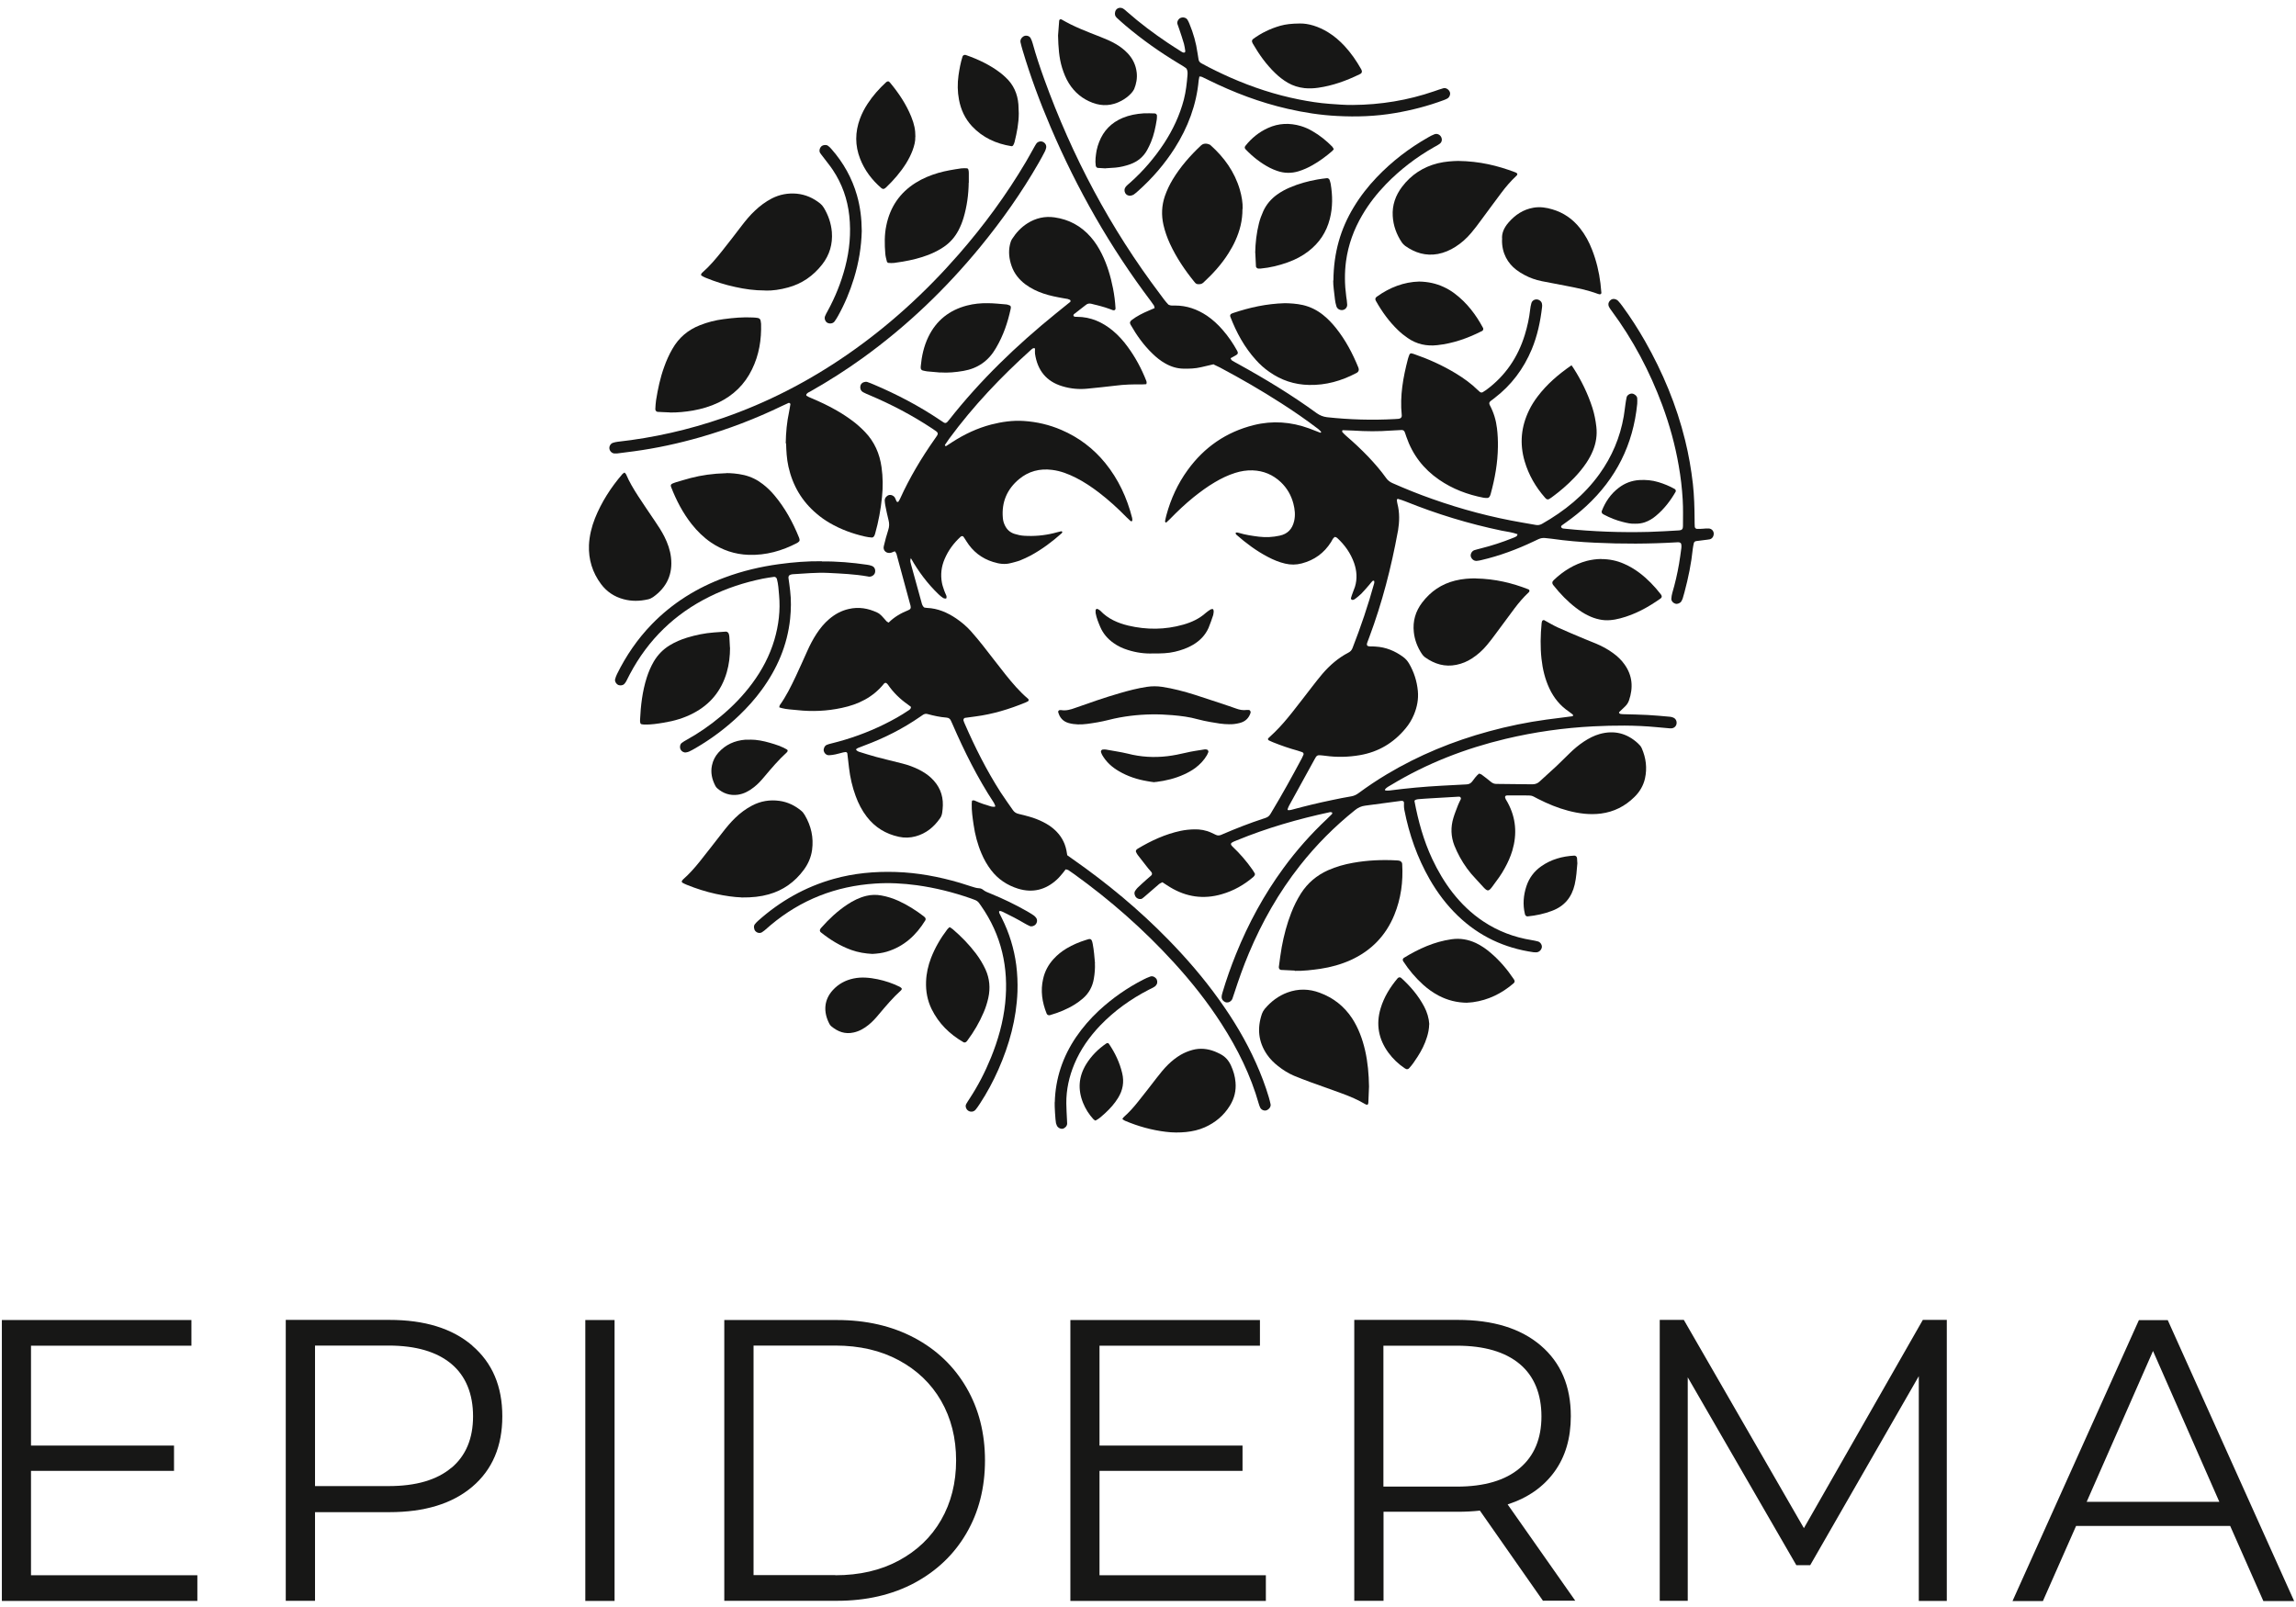 <svg width="230" height="161" viewBox="0 0 230 161" fill="none" xmlns="http://www.w3.org/2000/svg">
<path d="M19.77 157.819V160.392H0.187V132.249H19.176V134.821H3.105V144.827H17.432V147.361H3.105V157.819H19.77Z" fill="#171716"/>
<path d="M47.312 134.821C49.321 136.541 50.319 138.893 50.319 141.893C50.319 144.892 49.321 147.245 47.312 148.951C45.303 150.657 42.536 151.498 38.999 151.498H31.557V160.379H28.626V132.236H38.999C42.536 132.236 45.303 133.089 47.312 134.808V134.821ZM45.215 147.064C46.668 145.848 47.388 144.116 47.388 141.893C47.388 139.669 46.668 137.859 45.215 136.644C43.762 135.429 41.665 134.808 38.923 134.808H31.557V148.886H38.923C41.665 148.886 43.762 148.279 45.215 147.051V147.064Z" fill="#171716"/>
<path d="M58.633 132.249H61.564V160.392H58.633V132.249Z" fill="#171716"/>
<path d="M72.555 132.249H83.838C86.769 132.249 89.346 132.843 91.595 134.033C93.831 135.222 95.575 136.89 96.813 139.023C98.051 141.156 98.67 143.586 98.67 146.314C98.67 149.042 98.051 151.485 96.813 153.605C95.575 155.738 93.831 157.393 91.595 158.595C89.359 159.784 86.769 160.379 83.838 160.379H72.555V132.236V132.249ZM83.673 157.819C86.099 157.819 88.222 157.328 90.041 156.346C91.86 155.363 93.275 154.019 94.273 152.286C95.271 150.554 95.777 148.563 95.777 146.314C95.777 144.064 95.271 142.074 94.273 140.341C93.275 138.609 91.86 137.265 90.041 136.282C88.222 135.3 86.099 134.808 83.673 134.808H75.486V157.806H83.673V157.819Z" fill="#171716"/>
<path d="M126.807 157.819V160.392H107.224V132.249H126.213V134.821H110.142V144.827H124.469V147.361H110.142V157.819H126.807Z" fill="#171716"/>
<path d="M154.577 160.392L148.247 151.343C147.54 151.42 146.794 151.459 146.036 151.459H138.594V160.379H135.663V132.236H146.036C149.574 132.236 152.34 133.089 154.349 134.808C156.358 136.528 157.356 138.881 157.356 141.88C157.356 144.077 156.813 145.939 155.714 147.451C154.615 148.964 153.061 150.063 151.027 150.722L157.798 160.366H154.589L154.577 160.392ZM152.239 147.09C153.692 145.861 154.413 144.129 154.413 141.906C154.413 139.682 153.692 137.872 152.239 136.657C150.787 135.442 148.689 134.821 145.948 134.821H138.582V148.938H145.948C148.689 148.938 150.787 148.318 152.239 147.09Z" fill="#171716"/>
<path d="M195.019 132.249V160.392H192.214V137.872L181.336 156.811H179.946L169.068 137.989V160.379H166.263V132.236H168.676L180.704 153.101L192.618 132.236H195.031L195.019 132.249Z" fill="#171716"/>
<path d="M207.969 152.881L204.646 160.405H201.601L214.261 132.262H217.154L229.813 160.405H226.73L223.408 152.881H207.969ZM222.321 150.464L215.676 135.351L209.03 150.464H222.321Z" fill="#171716"/>
<g clip-path="url(#clip0_2305_1478)">
<path d="M121.626 36.483C121.166 36.587 120.753 36.681 120.33 36.785C119.748 36.926 119.157 36.945 118.565 36.935C117.908 36.926 117.297 36.737 116.724 36.408C116.255 36.144 115.832 35.804 115.447 35.427C114.564 34.579 113.86 33.589 113.259 32.534C113.146 32.336 113.184 32.204 113.381 32.053C113.898 31.657 114.48 31.375 115.072 31.12C115.269 31.035 115.466 30.95 115.663 30.866C115.635 30.762 115.635 30.677 115.597 30.611C115.494 30.451 115.381 30.3 115.269 30.149C111.203 24.758 107.888 18.933 105.239 12.722C104.169 10.215 103.22 7.66 102.441 5.04C102.366 4.786 102.291 4.522 102.234 4.258C102.178 4.013 102.3 3.777 102.525 3.645C102.76 3.504 103.108 3.579 103.239 3.815C103.324 3.984 103.399 4.154 103.446 4.343C103.774 5.54 104.169 6.718 104.591 7.887C107.399 15.662 111.231 22.882 116.217 29.48C116.49 29.848 116.753 30.225 117.053 30.526C117.288 30.649 117.513 30.611 117.72 30.611C118.894 30.611 119.936 30.988 120.903 31.629C121.486 32.025 122.002 32.505 122.462 33.033C123.035 33.684 123.523 34.4 123.937 35.154C124.04 35.352 124.021 35.456 123.843 35.569C123.664 35.682 123.467 35.776 123.27 35.889C123.326 35.983 123.345 36.068 123.401 36.106C123.608 36.238 123.824 36.351 124.03 36.464C126.744 37.963 129.393 39.565 131.9 41.394C132.219 41.62 132.548 41.752 132.933 41.799C135.187 42.044 137.441 42.11 139.704 41.987C139.835 41.987 139.976 41.969 140.108 41.959C140.324 41.931 140.446 41.799 140.417 41.573C140.22 39.659 140.558 37.803 141.037 35.965C141.075 35.804 141.141 35.663 141.197 35.503C141.216 35.446 141.347 35.38 141.394 35.399C141.469 35.418 141.554 35.446 141.629 35.465C143.084 35.965 144.484 36.596 145.798 37.388C146.606 37.878 147.376 38.425 148.052 39.094C148.109 39.15 148.174 39.207 148.231 39.254C148.315 39.33 148.447 39.348 148.531 39.292C148.644 39.216 148.757 39.15 148.869 39.075C150.785 37.671 152.053 35.804 152.748 33.542C153.001 32.713 153.189 31.874 153.283 31.007C153.302 30.79 153.349 30.583 153.405 30.375C153.471 30.13 153.706 29.98 153.959 29.998C154.203 30.017 154.438 30.215 154.466 30.441C154.485 30.545 154.494 30.658 154.476 30.762C154.307 32.213 154.006 33.637 153.443 34.994C152.626 36.954 151.395 38.594 149.705 39.886C149.574 39.98 149.442 40.084 149.32 40.178C149.179 40.291 149.142 40.423 149.245 40.602C149.63 41.328 149.865 42.1 149.959 42.911C150.034 43.524 150.062 44.155 150.052 44.768C150.034 46.37 149.752 47.935 149.329 49.481C149.301 49.584 149.264 49.688 149.207 49.773C149.17 49.829 149.085 49.886 149.02 49.886C148.888 49.895 148.747 49.886 148.616 49.867C147.01 49.556 145.507 48.99 144.155 48.057C142.596 46.983 141.497 45.56 140.878 43.75C140.821 43.599 140.784 43.439 140.718 43.288C140.662 43.147 140.558 43.081 140.408 43.081C140.061 43.1 139.713 43.118 139.356 43.137C138.089 43.232 136.83 43.222 135.562 43.137C135.215 43.118 134.867 43.109 134.52 43.1C134.501 43.1 134.464 43.118 134.464 43.137C134.454 43.184 134.436 43.26 134.464 43.279C134.586 43.42 134.717 43.552 134.858 43.675C135.638 44.344 136.379 45.041 137.093 45.786C137.722 46.455 138.323 47.143 138.859 47.897C139.018 48.123 139.225 48.283 139.478 48.397C140.784 48.972 142.108 49.509 143.451 49.98C146.399 51.026 149.414 51.828 152.494 52.355C152.945 52.431 153.396 52.506 153.846 52.591C154.072 52.638 154.269 52.591 154.466 52.487C156.72 51.205 158.701 49.612 160.223 47.492C161.472 45.758 162.289 43.835 162.655 41.724C162.721 41.328 162.768 40.922 162.824 40.517C162.862 40.281 162.89 40.036 162.946 39.801C162.993 39.584 163.284 39.405 163.51 39.433C163.744 39.461 163.998 39.688 164.007 39.895C164.017 40.084 164.017 40.272 164.007 40.461C163.604 44.542 161.885 47.954 158.88 50.725C158.288 51.271 157.65 51.78 156.992 52.252C156.814 52.374 156.645 52.506 156.466 52.629C156.391 52.685 156.354 52.779 156.401 52.836C156.429 52.874 156.476 52.911 156.513 52.93C156.589 52.959 156.673 52.959 156.748 52.968C159.565 53.26 162.383 53.364 165.219 53.288C166.214 53.26 167.21 53.194 168.205 53.138C168.477 53.119 168.59 53.006 168.59 52.723C168.59 51.828 168.618 50.941 168.562 50.046C168.496 48.915 168.365 47.784 168.167 46.672C167.811 44.589 167.247 42.562 166.515 40.583C165.256 37.199 163.585 34.032 161.434 31.129C161.34 30.997 161.237 30.866 161.171 30.724C161.077 30.517 161.106 30.3 161.275 30.121C161.415 29.97 161.594 29.914 161.791 29.97C161.894 29.998 161.998 30.046 162.073 30.121C162.242 30.3 162.392 30.488 162.533 30.686C163.35 31.799 164.092 32.958 164.777 34.155C166.562 37.294 167.942 40.593 168.806 44.108C169.163 45.55 169.416 47.011 169.585 48.491C169.717 49.678 169.745 50.866 169.755 52.054C169.755 52.299 169.755 52.544 169.773 52.779C169.773 52.874 169.886 52.987 169.989 52.987C170.093 52.987 170.205 52.996 170.309 52.987C170.496 52.987 170.684 52.959 170.872 52.949C170.975 52.949 171.088 52.949 171.191 52.949C171.445 52.968 171.642 53.166 171.67 53.411C171.698 53.703 171.529 53.977 171.266 54.033C171.107 54.071 170.947 54.071 170.788 54.099C170.496 54.137 170.196 54.174 169.905 54.212C169.792 54.231 169.708 54.297 169.679 54.41C169.642 54.599 169.595 54.778 169.576 54.966C169.426 56.446 169.125 57.897 168.74 59.34C168.684 59.547 168.628 59.754 168.562 59.962C168.524 60.065 168.477 60.16 168.421 60.254C168.318 60.423 168.045 60.536 167.858 60.489C167.604 60.423 167.407 60.207 167.426 59.971C167.435 59.782 167.473 59.594 167.519 59.415C167.801 58.453 168.027 57.483 168.196 56.493C168.29 55.965 168.355 55.428 168.43 54.891C168.449 54.759 168.44 54.617 168.412 54.495C168.402 54.438 168.318 54.363 168.252 54.344C168.149 54.316 168.036 54.325 167.933 54.335C165.219 54.495 162.495 54.504 159.781 54.372C158.335 54.306 156.88 54.184 155.443 53.976C155.387 53.976 155.34 53.967 155.283 53.958C154.429 53.854 154.429 53.854 153.659 54.231C151.978 55.032 150.24 55.682 148.418 56.107C148.259 56.144 148.099 56.182 147.94 56.191C147.667 56.22 147.423 56.031 147.339 55.758C147.273 55.522 147.442 55.192 147.705 55.117C147.911 55.051 148.118 55.004 148.325 54.947C149.423 54.674 150.494 54.325 151.546 53.901C151.668 53.854 151.799 53.807 151.912 53.731C151.968 53.694 151.987 53.599 152.025 53.524C151.499 53.326 150.963 53.27 150.438 53.166C147.132 52.478 143.92 51.498 140.793 50.235C140.549 50.131 140.286 50.056 140.032 49.98C140.004 49.98 139.92 50.037 139.929 50.065C139.929 50.197 139.957 50.329 139.985 50.461C140.22 51.366 140.192 52.28 140.042 53.194C140.042 53.222 140.032 53.251 140.023 53.27C139.366 56.861 138.455 60.386 137.178 63.807C137.112 63.986 137.046 64.165 136.98 64.335C136.84 64.693 136.999 64.75 137.234 64.759C137.422 64.759 137.61 64.759 137.797 64.778C138.821 64.834 139.732 65.212 140.558 65.815C140.803 65.994 140.99 66.21 141.15 66.475C141.648 67.332 141.939 68.246 142.033 69.227C142.108 70.047 141.958 70.838 141.638 71.602C141.432 72.101 141.15 72.563 140.803 72.978C139.6 74.429 138.089 75.334 136.229 75.655C135.083 75.853 133.928 75.881 132.773 75.721C132.586 75.692 132.398 75.683 132.21 75.664C132.031 75.645 131.891 75.711 131.806 75.862C131.75 75.956 131.703 76.051 131.646 76.145C130.811 77.662 129.975 79.17 129.148 80.688C129.083 80.801 129.036 80.933 128.989 81.055C128.97 81.112 128.998 81.169 129.064 81.169C129.167 81.169 129.28 81.159 129.374 81.131C130.726 80.763 132.088 80.433 133.459 80.151C134.088 80.019 134.727 79.887 135.365 79.783C135.638 79.736 135.872 79.623 136.088 79.463C136.999 78.793 137.938 78.162 138.915 77.578C142.127 75.655 145.554 74.25 149.16 73.27C151.057 72.752 152.982 72.356 154.926 72.092C155.781 71.979 156.635 71.875 157.49 71.762C157.556 71.762 157.584 71.715 157.575 71.649C157.575 71.621 157.565 71.592 157.546 71.583C157.424 71.489 157.293 71.385 157.161 71.291C156.288 70.706 155.649 69.915 155.208 68.972C154.767 68.03 154.532 67.04 154.419 66.013C154.288 64.825 154.316 63.637 154.429 62.45C154.429 62.374 154.466 62.29 154.485 62.214C154.504 62.158 154.635 62.101 154.682 62.129C155.133 62.374 155.565 62.638 156.034 62.855C156.945 63.27 157.866 63.647 158.777 64.033C159.152 64.194 159.528 64.335 159.894 64.486C160.495 64.74 161.059 65.042 161.584 65.428C162.026 65.749 162.42 66.116 162.73 66.559C163.538 67.681 163.622 68.897 163.181 70.179C163.096 70.414 162.965 70.612 162.786 70.782C162.589 70.97 162.401 71.149 162.204 71.338C162.185 71.357 162.176 71.394 162.185 71.413C162.214 71.451 162.251 71.508 162.289 71.517C162.42 71.545 162.552 71.555 162.693 71.555C163.472 71.583 164.251 71.583 165.031 71.63C165.782 71.668 166.533 71.743 167.285 71.809C167.388 71.809 167.491 71.847 167.595 71.885C167.858 71.979 167.998 72.243 167.942 72.535C167.895 72.78 167.679 72.959 167.426 72.969C167.369 72.969 167.322 72.969 167.266 72.969C166.806 72.931 166.355 72.893 165.895 72.846C163.801 72.648 161.697 72.667 159.603 72.771C156.645 72.921 153.715 73.336 150.823 74.024C146.794 74.986 142.962 76.465 139.403 78.614C139.178 78.756 138.924 78.859 138.746 79.076C138.737 79.095 138.737 79.133 138.746 79.151C138.746 79.17 138.774 79.199 138.793 79.199C138.924 79.199 139.065 79.218 139.187 79.199C140.925 78.972 142.662 78.812 144.409 78.718C145.244 78.68 146.071 78.624 146.907 78.586C147.141 78.577 147.31 78.492 147.461 78.313C147.677 78.039 147.864 77.738 148.165 77.502C148.259 77.54 148.372 77.559 148.447 77.625C148.747 77.851 149.048 78.077 149.339 78.322C149.517 78.473 149.705 78.548 149.93 78.539C149.959 78.539 149.987 78.539 150.015 78.539C151.17 78.548 152.334 78.558 153.49 78.577C153.771 78.577 154.015 78.501 154.222 78.303C154.776 77.794 155.34 77.285 155.894 76.776C156.344 76.352 156.776 75.909 157.227 75.476C157.668 75.042 158.147 74.637 158.664 74.297C159.162 73.968 159.688 73.694 160.26 73.534C161.707 73.138 162.974 73.459 164.073 74.467C164.233 74.618 164.383 74.769 164.467 74.976C164.89 75.947 165.012 76.955 164.787 77.983C164.627 78.709 164.251 79.34 163.716 79.858C162.787 80.773 161.678 81.338 160.373 81.508C159.256 81.649 158.176 81.508 157.096 81.225C156.053 80.952 155.058 80.537 154.091 80.047C153.33 79.66 153.593 79.708 152.635 79.689C152.1 79.689 151.555 79.689 151.02 79.689C150.766 79.689 150.71 79.821 150.832 80.066C150.86 80.113 150.888 80.16 150.916 80.207C150.954 80.273 151.001 80.349 151.039 80.424C151.865 81.951 151.987 83.553 151.499 85.212C151.311 85.834 151.048 86.428 150.729 86.993C150.56 87.295 150.381 87.606 150.175 87.889C148.86 89.632 149.311 89.604 147.827 88.04C147.207 87.399 146.681 86.673 146.249 85.891C146.043 85.514 145.855 85.118 145.695 84.722C145.338 83.808 145.31 82.874 145.592 81.941C145.723 81.499 145.902 81.074 146.061 80.65C146.137 80.452 146.24 80.264 146.334 80.066C146.381 79.972 146.306 79.83 146.202 79.821C146.146 79.821 146.099 79.811 146.043 79.821C145.132 79.868 144.211 79.924 143.3 79.981C142.897 80.009 142.493 80.028 142.089 80.066C141.986 80.066 141.882 80.103 141.779 80.141C141.742 80.16 141.685 80.226 141.695 80.264C142.07 82.262 142.606 84.204 143.47 86.051C144.033 87.248 144.7 88.388 145.517 89.435C146.39 90.547 147.395 91.518 148.569 92.3C150.052 93.29 151.668 93.902 153.424 94.185C153.64 94.223 153.846 94.26 154.053 94.317C154.316 94.383 154.504 94.694 154.447 94.939C154.382 95.212 154.138 95.42 153.865 95.41C153.781 95.41 153.706 95.41 153.621 95.401C150.71 94.986 148.165 93.799 146.033 91.744C144.916 90.669 143.995 89.444 143.225 88.106C141.976 85.928 141.159 83.6 140.68 81.14C140.633 80.895 140.633 80.66 140.643 80.415C140.643 80.311 140.549 80.226 140.436 80.236C140.408 80.236 140.38 80.236 140.352 80.236C139.15 80.396 137.948 80.556 136.755 80.716C136.37 80.763 136.041 80.914 135.741 81.159C133.694 82.799 131.853 84.647 130.219 86.72C128.106 89.406 126.425 92.356 125.101 95.514C124.556 96.805 124.087 98.134 123.655 99.463C123.589 99.671 123.523 99.878 123.448 100.076C123.42 100.151 123.364 100.217 123.307 100.274C123.157 100.434 122.904 100.481 122.716 100.387C122.509 100.283 122.368 100.123 122.378 99.878C122.378 99.718 122.434 99.557 122.472 99.407C122.857 98.115 123.307 96.843 123.814 95.589C125.054 92.517 126.622 89.632 128.576 86.965C129.872 85.193 131.318 83.563 132.914 82.064C133.093 81.894 133.262 81.725 133.431 81.555C133.459 81.527 133.468 81.442 133.449 81.414C133.421 81.376 133.356 81.376 133.309 81.367C133.28 81.367 133.252 81.367 133.224 81.367C130.031 82.055 126.913 82.95 123.89 84.194C123.786 84.232 123.692 84.269 123.589 84.317C123.251 84.467 123.223 84.581 123.486 84.835C124.209 85.523 124.866 86.277 125.439 87.097C125.533 87.229 125.617 87.37 125.693 87.502C125.74 87.578 125.702 87.663 125.664 87.729C125.636 87.776 125.599 87.813 125.561 87.851C124.622 88.652 123.58 89.246 122.396 89.585C120.565 90.123 118.828 89.868 117.203 88.879C116.95 88.728 116.706 88.558 116.443 88.388C116.321 88.454 116.189 88.501 116.095 88.586C115.663 88.954 115.241 89.331 114.809 89.698C114.687 89.802 114.564 89.915 114.433 90.01C114.264 90.123 114.01 90.085 113.841 89.934C113.654 89.755 113.588 89.463 113.7 89.274C113.776 89.161 113.851 89.048 113.945 88.954C114.236 88.671 114.536 88.407 114.837 88.134C114.996 87.993 115.165 87.851 115.325 87.71C115.428 87.615 115.428 87.474 115.325 87.352C115.222 87.229 115.109 87.116 115.006 86.984C114.658 86.541 114.311 86.089 113.963 85.646C113.898 85.561 113.851 85.457 113.804 85.363C113.766 85.306 113.794 85.174 113.841 85.137C113.879 85.099 113.916 85.061 113.963 85.033C115.316 84.222 116.724 83.572 118.264 83.242C118.706 83.148 119.166 83.101 119.626 83.091C120.218 83.073 120.809 83.176 121.354 83.431C121.504 83.497 121.645 83.563 121.795 83.638C121.974 83.732 122.162 83.713 122.34 83.638C122.387 83.619 122.434 83.591 122.49 83.572C123.824 82.997 125.176 82.469 126.557 82.017C126.688 81.979 126.82 81.932 126.932 81.876C127.026 81.828 127.111 81.762 127.176 81.677C127.261 81.574 127.327 81.451 127.392 81.338C128.454 79.576 129.44 77.785 130.407 75.975C130.473 75.853 130.52 75.73 130.576 75.608C130.613 75.513 130.557 75.391 130.444 75.353C130.294 75.297 130.134 75.249 129.984 75.202C129.158 74.976 128.341 74.693 127.543 74.373C127.392 74.316 127.251 74.241 127.101 74.175C127.026 74.137 126.989 74.024 127.045 73.968C127.261 73.76 127.477 73.562 127.693 73.355C128.313 72.752 128.867 72.092 129.411 71.413C130.116 70.527 130.801 69.623 131.496 68.727C131.815 68.322 132.125 67.916 132.454 67.53C133.196 66.663 134.05 65.918 135.065 65.391C135.271 65.287 135.403 65.145 135.487 64.929C136.323 62.789 137.056 60.621 137.666 58.406C137.675 58.359 137.675 58.303 137.666 58.246C137.666 58.218 137.647 58.18 137.628 58.18C137.581 58.18 137.516 58.18 137.488 58.208C137.375 58.322 137.281 58.453 137.178 58.576C136.915 58.878 136.652 59.189 136.37 59.481C136.182 59.669 135.966 59.83 135.75 59.999C135.694 60.046 135.609 60.084 135.534 60.103C135.487 60.112 135.422 60.103 135.384 60.065C135.346 60.037 135.318 59.971 135.328 59.933C135.375 59.754 135.44 59.575 135.506 59.396C135.581 59.189 135.666 58.991 135.731 58.793C135.976 57.992 135.919 57.191 135.647 56.408C135.299 55.419 134.708 54.589 133.938 53.882C133.881 53.835 133.797 53.816 133.722 53.788C133.515 53.91 133.449 54.127 133.337 54.306C132.642 55.409 131.665 56.116 130.407 56.446C129.843 56.597 129.289 56.597 128.735 56.465C128.125 56.323 127.561 56.088 127.007 55.795C125.852 55.192 124.819 54.419 123.843 53.562C123.805 53.533 123.796 53.468 123.777 53.42C123.758 53.373 123.871 53.326 123.965 53.354C124.021 53.364 124.068 53.373 124.124 53.392C124.772 53.59 125.439 53.684 126.106 53.769C126.81 53.854 127.505 53.816 128.191 53.665C128.989 53.496 129.449 53.006 129.637 52.214C129.778 51.611 129.712 51.026 129.562 50.451C129.346 49.622 128.932 48.906 128.313 48.312C127.514 47.558 126.575 47.162 125.477 47.124C124.876 47.105 124.293 47.2 123.73 47.379C123.007 47.605 122.331 47.935 121.683 48.321C120.941 48.755 120.246 49.273 119.57 49.81C118.734 50.489 117.945 51.234 117.194 52.007C117.081 52.12 116.959 52.233 116.846 52.336C116.828 52.355 116.781 52.355 116.771 52.346C116.743 52.308 116.696 52.261 116.706 52.233C116.743 52.025 116.79 51.809 116.846 51.601C117.288 49.971 117.983 48.453 118.978 47.087C120.64 44.796 122.838 43.279 125.589 42.591C127.477 42.119 129.327 42.261 131.139 42.92C131.515 43.062 131.891 43.213 132.266 43.354C132.285 43.354 132.313 43.335 132.332 43.316C132.341 43.297 132.351 43.26 132.332 43.25C132.238 43.156 132.154 43.053 132.05 42.977C130.848 42.063 129.609 41.205 128.341 40.395C126.35 39.113 124.293 37.925 122.199 36.813C121.983 36.7 121.767 36.605 121.57 36.511L121.626 36.483Z" fill="#171716"/>
<path d="M91.303 55.824C91.21 55.965 91.172 56.116 91.2 56.286C91.219 56.389 91.247 56.493 91.275 56.597C91.623 57.85 91.97 59.094 92.308 60.339C92.355 60.518 92.402 60.706 92.571 60.857C92.656 60.876 92.759 60.904 92.862 60.904C93.952 60.951 94.9 61.366 95.783 61.96C96.318 62.327 96.816 62.742 97.248 63.223C97.661 63.684 98.055 64.165 98.44 64.646C99.21 65.617 99.952 66.616 100.732 67.587C101.427 68.454 102.14 69.293 102.986 70.009C103.08 70.084 103.061 70.226 102.957 70.273C102.882 70.311 102.817 70.348 102.741 70.376C101.117 71.046 99.445 71.555 97.699 71.781C97.351 71.828 97.004 71.875 96.656 71.922C96.572 71.932 96.487 72.082 96.515 72.177C96.553 72.281 96.581 72.384 96.628 72.478C97.661 74.854 98.826 77.172 100.225 79.359C100.619 79.972 101.051 80.556 101.464 81.159C101.605 81.367 101.793 81.489 102.056 81.546C102.422 81.621 102.788 81.734 103.145 81.828C103.615 81.96 104.066 82.139 104.498 82.356C104.911 82.564 105.296 82.809 105.634 83.12C106.254 83.676 106.657 84.364 106.826 85.184C106.855 85.344 106.883 85.504 106.911 85.683C107.108 85.825 107.296 85.966 107.493 86.098C110.902 88.483 114.095 91.131 117.006 94.11C118.856 96.004 120.584 98.002 122.124 100.161C123.561 102.159 124.819 104.261 125.824 106.513C126.322 107.625 126.754 108.757 127.101 109.925C127.167 110.161 127.233 110.397 127.28 110.632C127.327 110.877 127.13 111.151 126.848 111.245C126.632 111.311 126.341 111.188 126.237 110.962C126.181 110.84 126.134 110.717 126.097 110.585C125.289 107.729 123.984 105.1 122.387 102.611C120.969 100.396 119.344 98.351 117.579 96.419C114.565 93.12 111.231 90.189 107.606 87.578C107.409 87.436 107.211 87.295 107.005 87.163C106.939 87.125 106.855 87.125 106.751 87.097C106.657 87.22 106.564 87.352 106.46 87.474C106.263 87.7 106.085 87.936 105.859 88.134C104.732 89.161 103.436 89.482 101.971 89.029C100.891 88.69 99.981 88.087 99.286 87.182C98.891 86.663 98.572 86.107 98.318 85.504C97.924 84.581 97.67 83.61 97.529 82.62C97.426 81.923 97.323 81.225 97.342 80.528C97.342 80.424 97.361 80.32 97.37 80.217C97.501 80.16 97.605 80.188 97.699 80.236C98.215 80.471 98.75 80.641 99.295 80.801C99.398 80.829 99.502 80.829 99.614 80.829C99.68 80.829 99.718 80.782 99.689 80.716C99.652 80.622 99.614 80.518 99.558 80.424C97.924 77.936 96.6 75.278 95.417 72.554C95.37 72.45 95.323 72.356 95.285 72.262C95.201 72.035 95.06 71.913 94.816 71.894C94.168 71.847 93.538 71.706 92.909 71.536C92.74 71.489 92.59 71.526 92.449 71.621C92.355 71.677 92.271 71.743 92.186 71.8C90.449 73.006 88.58 73.949 86.599 74.684C86.373 74.769 86.148 74.854 85.922 74.948C85.857 74.976 85.8 75.033 85.744 75.08C85.819 75.221 85.941 75.278 86.073 75.325C86.636 75.495 87.2 75.683 87.772 75.834C88.627 76.06 89.491 76.267 90.355 76.484C90.956 76.635 91.538 76.842 92.092 77.125C92.524 77.351 92.928 77.606 93.285 77.945C94.074 78.69 94.478 79.594 94.449 80.688C94.449 80.933 94.412 81.169 94.384 81.414C94.355 81.63 94.28 81.838 94.149 82.007C93.538 82.874 92.759 83.506 91.726 83.789C91.172 83.94 90.609 83.959 90.045 83.836C88.73 83.553 87.65 82.893 86.824 81.819C86.345 81.197 85.988 80.499 85.716 79.755C85.378 78.841 85.162 77.888 85.049 76.927C84.993 76.447 84.936 75.966 84.88 75.476C84.88 75.41 84.767 75.334 84.702 75.344C84.626 75.353 84.542 75.362 84.467 75.381C84.204 75.447 83.95 75.523 83.687 75.579C83.481 75.626 83.265 75.655 83.049 75.664C82.805 75.674 82.589 75.495 82.523 75.24C82.467 75.033 82.598 74.722 82.814 74.627C82.964 74.561 83.124 74.524 83.274 74.486C85.115 74.034 86.88 73.402 88.58 72.563C89.425 72.148 90.252 71.687 91.031 71.159C91.144 71.083 91.256 71.008 91.256 70.82C91.162 70.754 91.059 70.669 90.956 70.593C90.177 70.047 89.5 69.396 88.956 68.605C88.909 68.539 88.852 68.473 88.787 68.435C88.749 68.407 88.683 68.407 88.646 68.425C88.599 68.444 88.552 68.482 88.524 68.529C87.434 69.868 85.979 70.575 84.326 70.923C82.842 71.244 81.34 71.31 79.828 71.14C79.321 71.083 78.804 71.074 78.306 70.942C78.231 70.923 78.156 70.895 78.062 70.867C78.081 70.782 78.081 70.697 78.128 70.631C78.757 69.745 79.236 68.774 79.696 67.803C80.1 66.955 80.476 66.088 80.87 65.221C81.133 64.627 81.434 64.052 81.79 63.505C82.147 62.959 82.551 62.459 83.049 62.035C83.631 61.536 84.279 61.177 85.04 61.008C86.026 60.782 86.965 60.942 87.866 61.366C88.035 61.441 88.186 61.564 88.317 61.696C88.486 61.865 88.636 62.063 88.805 62.242C88.852 62.299 88.937 62.327 89.021 62.374C89.585 61.809 90.261 61.422 90.993 61.13C91.219 61.045 91.266 60.913 91.21 60.678C91.181 60.574 91.153 60.471 91.125 60.367C90.712 58.859 90.308 57.341 89.895 55.833C89.838 55.626 89.82 55.409 89.632 55.23C89.519 55.277 89.397 55.334 89.275 55.371C88.824 55.503 88.42 55.164 88.533 54.721C88.665 54.174 88.805 53.618 88.984 53.081C89.087 52.761 89.097 52.459 89.012 52.129C88.88 51.63 88.787 51.13 88.683 50.63C88.655 50.47 88.636 50.31 88.627 50.15C88.618 49.914 88.787 49.688 89.031 49.603C89.237 49.537 89.528 49.65 89.651 49.867C89.716 49.98 89.754 50.112 89.81 50.235C89.829 50.272 89.895 50.282 89.951 50.291C89.97 50.291 89.998 50.272 90.007 50.244C90.064 50.15 90.12 50.065 90.167 49.961C91.116 47.869 92.289 45.899 93.614 44.014C94.064 43.373 94.111 43.411 93.379 42.93C91.397 41.62 89.303 40.517 87.115 39.593C86.89 39.499 86.664 39.405 86.458 39.292C86.251 39.179 86.167 38.99 86.176 38.755C86.195 38.51 86.326 38.349 86.552 38.283C86.645 38.255 86.768 38.236 86.862 38.264C87.096 38.34 87.312 38.434 87.538 38.528C89.848 39.508 92.064 40.668 94.149 42.072C94.28 42.166 94.421 42.251 94.553 42.336C94.675 42.411 94.806 42.383 94.909 42.261C94.966 42.204 95.013 42.138 95.069 42.072C98.206 38.085 101.831 34.598 105.765 31.412C106.244 31.026 106.733 30.639 107.211 30.243C107.268 30.196 107.24 30.064 107.174 30.036C107.099 30.008 107.024 29.97 106.949 29.951C106.817 29.923 106.686 29.913 106.554 29.885C105.869 29.763 105.174 29.631 104.516 29.405C103.878 29.188 103.267 28.896 102.723 28.49C102.084 28.01 101.596 27.406 101.333 26.643C101.089 25.936 101.004 25.229 101.173 24.494C101.22 24.305 101.267 24.136 101.37 23.966C101.784 23.316 102.291 22.769 102.939 22.364C103.765 21.846 104.667 21.638 105.643 21.779C107.089 21.987 108.291 22.637 109.259 23.74C109.709 24.249 110.066 24.824 110.367 25.427C110.911 26.52 111.259 27.689 111.494 28.886C111.625 29.546 111.71 30.215 111.747 30.894C111.757 31.045 111.635 31.129 111.475 31.073C111.372 31.035 111.278 30.997 111.174 30.96C110.564 30.734 109.935 30.583 109.315 30.432C109.118 30.385 108.939 30.413 108.78 30.545C108.376 30.856 107.972 31.167 107.568 31.488C107.54 31.516 107.521 31.591 107.531 31.629C107.54 31.667 107.597 31.714 107.634 31.723C107.709 31.742 107.794 31.742 107.878 31.742C109.259 31.742 110.442 32.27 111.494 33.146C112.057 33.618 112.536 34.155 112.968 34.749C113.738 35.795 114.349 36.935 114.827 38.151C114.865 38.255 114.884 38.359 114.827 38.491C114.715 38.491 114.583 38.51 114.452 38.51C113.532 38.5 112.621 38.519 111.71 38.641C110.799 38.755 109.888 38.839 108.977 38.934C108.113 39.028 107.258 38.952 106.423 38.698C104.807 38.217 103.925 37.096 103.681 35.437C103.662 35.277 103.681 35.116 103.681 34.956C103.681 34.928 103.662 34.89 103.643 34.89C103.596 34.89 103.54 34.871 103.493 34.89C103.418 34.928 103.361 34.975 103.296 35.032C100.281 37.746 97.501 40.668 95.088 43.948C94.947 44.146 94.816 44.344 94.675 44.551C94.637 44.608 94.656 44.655 94.712 44.683C94.731 44.683 94.769 44.693 94.787 44.683C94.994 44.551 95.191 44.419 95.398 44.287C96.609 43.505 97.886 42.902 99.286 42.534C100.356 42.261 101.455 42.1 102.563 42.176C103.859 42.261 105.117 42.553 106.319 43.071C108.057 43.816 109.531 44.928 110.724 46.398C112.038 48.02 112.893 49.867 113.409 51.884C113.428 51.959 113.428 52.044 113.428 52.129C113.428 52.157 113.419 52.195 113.4 52.205C113.353 52.214 113.287 52.233 113.259 52.205C113.118 52.082 112.977 51.95 112.846 51.818C111.982 50.932 111.062 50.093 110.076 49.339C109.343 48.783 108.592 48.274 107.766 47.859C107.014 47.482 106.244 47.181 105.399 47.077C104.159 46.917 103.033 47.209 102.075 48.01C100.882 49.009 100.319 50.31 100.459 51.884C100.478 52.157 100.553 52.412 100.675 52.657C100.873 53.062 101.183 53.345 101.624 53.486C101.934 53.581 102.244 53.656 102.572 53.675C103.577 53.741 104.563 53.656 105.54 53.42C105.803 53.354 106.056 53.279 106.319 53.222C106.348 53.222 106.394 53.26 106.423 53.288C106.423 53.288 106.413 53.336 106.394 53.364C106.385 53.383 106.366 53.411 106.348 53.43C105.399 54.278 104.385 55.032 103.267 55.645C102.91 55.833 102.544 56.003 102.169 56.154C101.868 56.267 101.549 56.333 101.239 56.418C100.647 56.578 100.065 56.484 99.492 56.304C98.337 55.946 97.445 55.249 96.806 54.221C96.703 54.061 96.609 53.901 96.496 53.75C96.478 53.722 96.403 53.712 96.356 53.712C96.309 53.712 96.252 53.75 96.215 53.788C95.529 54.419 94.994 55.145 94.628 56.003C94.299 56.766 94.205 57.568 94.355 58.378C94.402 58.642 94.496 58.897 94.581 59.151C94.637 59.33 94.731 59.5 94.797 59.669C94.844 59.782 94.816 59.971 94.759 59.971C94.656 59.971 94.543 59.952 94.459 59.896C94.299 59.792 94.158 59.669 94.017 59.537C92.919 58.482 92.017 57.275 91.266 55.956C91.238 55.909 91.238 55.852 91.219 55.805L91.191 55.843L91.238 55.824H91.303Z" fill="#171716"/>
<path d="M78.71 44.419C78.729 43.316 78.823 42.298 79.039 41.29C79.095 41.026 79.132 40.762 79.179 40.489C79.189 40.432 79.057 40.338 79.001 40.366C78.776 40.461 78.56 40.564 78.344 40.668C75.695 41.95 72.963 42.996 70.136 43.806C67.957 44.429 65.751 44.909 63.516 45.211C62.952 45.286 62.398 45.362 61.834 45.428C61.731 45.437 61.618 45.437 61.515 45.428C61.28 45.399 61.074 45.183 61.046 44.938C61.017 44.702 61.168 44.438 61.403 44.363C61.553 44.316 61.712 44.278 61.872 44.259C65.469 43.863 68.972 43.062 72.399 41.884C76.832 40.357 80.954 38.227 84.814 35.569C88.984 32.694 92.702 29.301 96.036 25.484C98.562 22.59 100.825 19.508 102.779 16.2C103.07 15.71 103.333 15.21 103.614 14.72C103.68 14.607 103.746 14.484 103.821 14.381C103.962 14.183 104.253 14.117 104.469 14.211C104.713 14.324 104.845 14.56 104.798 14.805C104.77 14.937 104.723 15.069 104.666 15.182C104.469 15.568 104.262 15.945 104.046 16.322C102.337 19.301 100.356 22.1 98.186 24.748C94.749 28.933 90.862 32.656 86.467 35.833C84.786 37.048 83.039 38.161 81.227 39.188C81.067 39.282 80.879 39.339 80.776 39.509C80.757 39.546 80.766 39.631 80.795 39.65C80.936 39.735 81.076 39.81 81.227 39.867C82.119 40.244 83.001 40.649 83.837 41.139C84.401 41.46 84.936 41.818 85.453 42.204C85.885 42.534 86.279 42.892 86.654 43.279C87.603 44.268 88.12 45.456 88.307 46.804C88.448 47.803 88.458 48.792 88.354 49.792C88.232 51.036 88.007 52.252 87.669 53.449C87.641 53.552 87.603 53.656 87.547 53.741C87.509 53.797 87.415 53.854 87.35 53.854C87.105 53.835 86.871 53.807 86.636 53.75C85.396 53.468 84.213 53.034 83.114 52.393C82.645 52.12 82.203 51.809 81.799 51.46C80.325 50.216 79.405 48.642 78.982 46.757C78.804 45.965 78.766 45.154 78.747 44.419H78.71Z" fill="#171716"/>
<path d="M129.702 97.239C129.242 97.22 128.792 97.201 128.331 97.173C128.2 97.173 128.087 97.013 128.106 96.881C128.2 96.211 128.275 95.542 128.397 94.882C128.613 93.714 128.914 92.564 129.346 91.461C129.609 90.782 129.928 90.132 130.322 89.51C130.998 88.454 131.909 87.691 133.046 87.182C133.834 86.833 134.67 86.598 135.515 86.447C136.98 86.183 138.455 86.117 139.938 86.202C140.042 86.202 140.154 86.221 140.258 86.258C140.324 86.287 140.38 86.353 140.427 86.418C140.455 86.456 140.455 86.522 140.464 86.579C140.568 88.332 140.342 90.028 139.676 91.659C138.821 93.751 137.347 95.26 135.29 96.193C134.323 96.626 133.318 96.9 132.276 97.06C131.421 97.182 130.566 97.286 129.702 97.267V97.239Z" fill="#171716"/>
<path d="M76.663 29.103C75.564 29.103 74.606 28.962 73.667 28.754C72.643 28.538 71.639 28.217 70.671 27.821C70.521 27.765 70.38 27.68 70.249 27.595C70.221 27.576 70.23 27.491 70.249 27.444C70.267 27.397 70.305 27.35 70.343 27.322C71.075 26.681 71.704 25.936 72.305 25.182C72.981 24.343 73.629 23.485 74.287 22.628C74.7 22.091 75.123 21.572 75.62 21.11C76.127 20.63 76.691 20.206 77.311 19.885C78.1 19.48 78.926 19.329 79.809 19.404C80.691 19.489 81.471 19.838 82.156 20.385C82.297 20.498 82.429 20.648 82.523 20.809C82.973 21.553 83.255 22.364 83.33 23.241C83.424 24.456 83.105 25.54 82.363 26.492C81.471 27.633 80.344 28.424 78.945 28.801C78.165 29.018 77.367 29.131 76.681 29.112L76.663 29.103Z" fill="#171716"/>
<path d="M74.259 89.906C73.564 89.887 72.634 89.755 71.714 89.557C70.719 89.34 69.742 89.029 68.793 88.643C68.643 88.586 68.502 88.511 68.362 88.436C68.296 88.398 68.277 88.285 68.324 88.228C68.362 88.191 68.39 88.143 68.427 88.106C69.038 87.568 69.573 86.965 70.08 86.334C70.841 85.382 71.583 84.42 72.324 83.468C72.738 82.931 73.16 82.413 73.649 81.942C74.156 81.451 74.71 81.037 75.339 80.707C76.203 80.254 77.114 80.103 78.081 80.236C78.898 80.349 79.621 80.697 80.26 81.225C80.401 81.338 80.523 81.499 80.617 81.659C81.255 82.743 81.518 83.902 81.349 85.156C81.246 85.891 80.955 86.56 80.513 87.154C79.621 88.36 78.457 89.199 77.001 89.604C76.194 89.831 75.367 89.925 74.278 89.915L74.259 89.906Z" fill="#171716"/>
<path d="M137.14 108.851C137.121 109.388 137.093 109.925 137.074 110.472C137.065 110.689 136.952 110.736 136.746 110.613C136.022 110.18 135.262 109.859 134.473 109.567C133.412 109.171 132.341 108.804 131.28 108.417C130.726 108.21 130.172 108.003 129.627 107.776C129.054 107.531 128.529 107.201 128.04 106.815C127.618 106.485 127.233 106.108 126.923 105.656C126.049 104.383 125.918 103.017 126.416 101.565C126.481 101.386 126.575 101.226 126.697 101.075C127.317 100.34 128.059 99.774 128.97 99.435C130.05 99.039 131.139 99.058 132.21 99.463C133.562 99.963 134.651 100.811 135.45 102.027C136.088 103.007 136.483 104.1 136.746 105.231C137.018 106.419 137.121 107.625 137.14 108.851Z" fill="#171716"/>
<path d="M124.462 20.931C124.471 22.09 124.199 23.127 123.748 24.117C123.551 24.56 123.307 24.984 123.053 25.389C122.359 26.492 121.485 27.444 120.537 28.321C120.377 28.462 120.208 28.481 120.02 28.471C119.908 28.471 119.814 28.424 119.738 28.349C119.701 28.311 119.663 28.273 119.635 28.226C118.677 27.048 117.842 25.804 117.203 24.428C116.921 23.815 116.696 23.184 116.546 22.524C116.33 21.553 116.367 20.601 116.686 19.659C116.893 19.065 117.156 18.509 117.475 17.981C118.245 16.709 119.222 15.597 120.302 14.579C120.48 14.409 120.678 14.371 120.894 14.399C120.997 14.409 121.091 14.456 121.194 14.494C121.222 14.494 121.232 14.531 121.26 14.541C122.631 15.766 123.673 17.208 124.199 18.999C124.387 19.649 124.5 20.309 124.481 20.931H124.462Z" fill="#171716"/>
<path d="M146.08 16.124C148.231 16.153 150.024 16.596 151.771 17.255C151.846 17.284 151.921 17.321 151.978 17.378C152.006 17.397 151.996 17.472 151.978 17.519C151.959 17.566 151.921 17.604 151.874 17.642C151.32 18.16 150.832 18.735 150.381 19.338C149.696 20.243 149.038 21.157 148.362 22.062C148.043 22.496 147.724 22.929 147.376 23.335C146.925 23.872 146.399 24.343 145.808 24.72C145.263 25.069 144.681 25.323 144.033 25.446C142.822 25.663 141.751 25.333 140.765 24.635C140.633 24.541 140.521 24.419 140.427 24.287C139.892 23.485 139.572 22.609 139.516 21.648C139.45 20.554 139.798 19.574 140.455 18.707C141.366 17.51 142.559 16.727 144.024 16.36C144.784 16.171 145.564 16.134 146.071 16.124H146.08Z" fill="#171716"/>
<path d="M128.716 30.375C129.195 30.385 129.862 30.413 130.529 30.564C131.28 30.743 131.937 31.073 132.538 31.553C133.027 31.94 133.449 32.392 133.834 32.873C134.783 34.061 135.487 35.39 136.06 36.794C136.088 36.869 136.116 36.954 136.116 37.03C136.116 37.105 136.088 37.19 136.041 37.246C135.994 37.312 135.919 37.35 135.844 37.388C134.37 38.161 132.811 38.604 131.13 38.566C129.665 38.538 128.331 38.095 127.139 37.246C126.65 36.907 126.209 36.511 125.814 36.068C124.659 34.796 123.852 33.307 123.241 31.714C123.204 31.61 123.251 31.478 123.345 31.44C123.42 31.403 123.486 31.365 123.57 31.346C125.185 30.809 126.829 30.432 128.726 30.375H128.716Z" fill="#171716"/>
<path d="M72.775 47.398C73.16 47.398 73.855 47.435 74.541 47.596C75.236 47.765 75.855 48.067 76.409 48.5C76.841 48.83 77.226 49.207 77.574 49.622C78.644 50.894 79.424 52.327 80.044 53.863C80.072 53.939 80.091 54.014 80.1 54.099C80.1 54.146 80.081 54.212 80.053 54.24C79.997 54.297 79.931 54.353 79.865 54.391C78.335 55.192 76.729 55.645 74.991 55.588C73.611 55.541 72.353 55.117 71.216 54.344C70.474 53.835 69.845 53.213 69.291 52.516C68.399 51.385 67.742 50.121 67.225 48.783C67.159 48.623 67.206 48.519 67.347 48.453C67.469 48.406 67.591 48.35 67.723 48.312C68.211 48.17 68.7 48.02 69.197 47.888C70.268 47.614 71.357 47.445 72.775 47.407V47.398Z" fill="#171716"/>
<path d="M67.093 41.318C66.69 41.299 66.286 41.29 65.882 41.262C65.751 41.262 65.638 41.12 65.647 40.979C65.666 40.687 65.675 40.385 65.722 40.093C65.901 38.971 66.135 37.859 66.521 36.794C66.746 36.153 67.018 35.541 67.356 34.956C67.995 33.834 68.915 33.052 70.117 32.581C70.878 32.279 71.657 32.081 72.456 31.978C73.442 31.846 74.437 31.752 75.433 31.808C75.592 31.808 75.752 31.836 75.911 31.855C76.052 31.874 76.165 31.978 76.193 32.11C76.212 32.213 76.231 32.327 76.24 32.43C76.287 34.023 76.043 35.55 75.339 36.992C74.606 38.51 73.47 39.612 71.958 40.338C71.15 40.724 70.305 40.969 69.422 41.13C68.652 41.262 67.873 41.337 67.093 41.328V41.318Z" fill="#171716"/>
<path d="M62.558 47.341C62.614 47.407 62.689 47.454 62.717 47.52C63.046 48.293 63.478 49.009 63.929 49.707C64.474 50.546 65.037 51.366 65.591 52.186C65.939 52.695 66.277 53.213 66.558 53.769C66.887 54.429 67.131 55.108 67.216 55.843C67.413 57.52 66.793 58.849 65.422 59.82C65.272 59.924 65.093 60.009 64.915 60.046C64.088 60.235 63.262 60.254 62.445 60.028C61.534 59.782 60.783 59.283 60.21 58.519C59.346 57.36 58.942 56.05 58.999 54.599C59.046 53.675 59.262 52.789 59.6 51.931C60.257 50.291 61.206 48.821 62.351 47.492C62.398 47.435 62.483 47.398 62.548 47.35L62.558 47.341Z" fill="#171716"/>
<path d="M147.836 57.954C149.78 57.992 151.48 58.406 153.114 59.047C153.217 59.085 153.245 59.226 153.17 59.311C153.151 59.33 153.133 59.349 153.114 59.368C152.597 59.849 152.147 60.386 151.724 60.942C151.095 61.781 150.475 62.638 149.846 63.477C149.555 63.864 149.273 64.26 148.954 64.627C148.522 65.145 148.024 65.598 147.451 65.966C146.972 66.277 146.456 66.493 145.892 66.606C144.737 66.842 143.714 66.531 142.765 65.862C142.634 65.768 142.521 65.645 142.436 65.513C141.995 64.853 141.713 64.118 141.629 63.336C141.507 62.233 141.798 61.243 142.465 60.367C143.31 59.255 144.399 58.51 145.761 58.171C146.503 57.982 147.245 57.945 147.827 57.945L147.836 57.954Z" fill="#171716"/>
<path d="M157.424 36.596C157.509 36.719 157.556 36.785 157.603 36.851C158.41 38.104 159.058 39.433 159.518 40.856C159.716 41.478 159.838 42.11 159.913 42.76C160.007 43.59 159.885 44.372 159.575 45.136C159.406 45.56 159.18 45.965 158.927 46.351C158.57 46.889 158.157 47.388 157.706 47.859C157.011 48.585 156.26 49.226 155.452 49.82C155.368 49.886 155.274 49.942 155.18 49.999C155.095 50.056 154.954 50.037 154.879 49.971C154.842 49.933 154.795 49.895 154.767 49.858C153.827 48.783 153.133 47.586 152.729 46.21C152.212 44.447 152.372 42.741 153.18 41.092C153.414 40.602 153.705 40.15 154.034 39.716C154.954 38.5 156.091 37.52 157.424 36.596Z" fill="#171716"/>
<path d="M120.152 7.641C120.124 7.783 120.096 7.915 120.077 8.047C119.852 10.516 118.997 12.769 117.673 14.852C116.649 16.454 115.419 17.877 114.001 19.14C113.86 19.263 113.719 19.395 113.56 19.499C113.475 19.555 113.362 19.583 113.259 19.602C113.034 19.64 112.808 19.517 112.715 19.338C112.611 19.122 112.621 18.905 112.761 18.726C112.893 18.556 113.071 18.424 113.231 18.283C114.527 17.123 115.644 15.823 116.602 14.371C117.494 13.005 118.18 11.553 118.593 9.97C118.8 9.159 118.894 8.33 118.959 7.491C118.969 7.359 118.969 7.217 118.941 7.085C118.922 6.991 118.866 6.869 118.79 6.812C118.574 6.652 118.34 6.52 118.105 6.378C116.208 5.238 114.405 3.966 112.715 2.533C112.423 2.288 112.151 2.033 111.869 1.779C111.691 1.619 111.653 1.411 111.71 1.185C111.794 0.827 112.17 0.686 112.48 0.846C112.639 0.931 112.78 1.072 112.921 1.195C114.198 2.316 115.551 3.334 116.969 4.286C117.419 4.588 117.87 4.87 118.33 5.163C118.396 5.21 118.471 5.247 118.546 5.266C118.593 5.276 118.659 5.266 118.687 5.247C118.725 5.219 118.743 5.153 118.734 5.106C118.696 4.87 118.668 4.625 118.603 4.39C118.462 3.9 118.293 3.409 118.133 2.929C118.077 2.75 118.002 2.58 117.945 2.392C117.879 2.184 118.049 1.883 118.255 1.798C118.518 1.685 118.837 1.769 118.969 2.005C119.035 2.118 119.091 2.241 119.147 2.373C119.542 3.325 119.823 4.305 119.964 5.332C119.992 5.549 120.03 5.756 120.068 5.973C120.096 6.143 120.199 6.256 120.349 6.341C121.288 6.859 122.265 7.33 123.242 7.764C125.467 8.744 127.759 9.498 130.144 9.97C131.149 10.168 132.154 10.328 133.177 10.403C133.957 10.46 134.736 10.526 135.516 10.516C138.305 10.497 141.028 10.054 143.676 9.14C143.977 9.036 144.287 8.923 144.596 8.838C144.831 8.773 145.132 8.952 145.235 9.216C145.32 9.423 145.216 9.724 145.01 9.856C144.897 9.922 144.775 9.979 144.643 10.026C143.047 10.62 141.413 11.044 139.741 11.327C137.826 11.657 135.891 11.723 133.947 11.619C132.276 11.534 130.632 11.28 128.998 10.903C126.228 10.271 123.599 9.272 121.054 8.018C120.838 7.915 120.622 7.802 120.396 7.698C120.33 7.67 120.246 7.679 120.143 7.66L120.152 7.641Z" fill="#171716"/>
<path d="M112.423 112.112C112.489 112.027 112.527 111.952 112.583 111.905C113.109 111.443 113.578 110.915 114.01 110.368C114.63 109.586 115.25 108.804 115.851 108.012C116.217 107.541 116.583 107.079 117.006 106.664C117.391 106.287 117.814 105.948 118.283 105.674C118.659 105.458 119.053 105.297 119.476 105.184C120.236 104.986 120.969 105.062 121.692 105.345C121.889 105.42 122.086 105.524 122.274 105.618C122.744 105.863 123.072 106.24 123.298 106.721C123.551 107.267 123.72 107.833 123.767 108.427C123.842 109.256 123.655 110.038 123.213 110.755C122.603 111.754 121.748 112.47 120.687 112.941C120.096 113.205 119.457 113.347 118.818 113.413C118.152 113.479 117.475 113.479 116.799 113.394C115.372 113.224 114.001 112.838 112.686 112.282C112.592 112.244 112.517 112.168 112.423 112.102V112.112Z" fill="#171716"/>
<path d="M100.093 91.235C100.093 91.31 100.074 91.404 100.102 91.471C100.177 91.64 100.271 91.81 100.356 91.979C101.098 93.459 101.586 95.033 101.802 96.683C101.915 97.569 101.952 98.455 101.924 99.35C101.821 102.093 101.107 104.675 100.008 107.164C99.482 108.351 98.872 109.492 98.158 110.576C98.027 110.783 97.886 110.981 97.736 111.169C97.482 111.49 96.975 111.424 96.797 111.056C96.722 110.906 96.712 110.736 96.797 110.594C96.891 110.425 96.994 110.274 97.097 110.114C97.961 108.804 98.675 107.418 99.266 105.967C99.98 104.214 100.497 102.394 100.694 100.5C101.06 96.956 100.328 93.685 98.271 90.745C98.205 90.66 98.14 90.575 98.083 90.481C97.971 90.321 97.82 90.217 97.632 90.151C97.51 90.104 97.379 90.057 97.257 90.01C95.501 89.397 93.698 88.945 91.857 88.69C90.467 88.501 89.068 88.426 87.669 88.52C83.734 88.775 80.231 90.141 77.198 92.686C76.991 92.856 76.794 93.044 76.588 93.214C76.503 93.28 76.418 93.346 76.325 93.403C76.118 93.525 75.846 93.478 75.667 93.28C75.517 93.12 75.479 92.762 75.611 92.602C75.714 92.479 75.817 92.356 75.94 92.253C78.146 90.283 80.654 88.86 83.499 88.058C85.537 87.484 87.622 87.295 89.725 87.361C91.913 87.427 94.055 87.832 96.149 88.445C96.534 88.558 96.919 88.69 97.304 88.812C97.557 88.888 97.811 88.982 98.083 88.992C98.205 88.992 98.356 89.048 98.45 89.124C98.684 89.322 98.966 89.416 99.238 89.529C100.487 90.038 101.699 90.622 102.873 91.291C103.107 91.423 103.333 91.565 103.558 91.716C103.643 91.772 103.718 91.857 103.783 91.942C103.934 92.13 103.915 92.413 103.746 92.611C103.614 92.771 103.342 92.856 103.164 92.781C102.995 92.705 102.826 92.62 102.666 92.526C101.943 92.102 101.21 91.716 100.459 91.357C100.337 91.301 100.215 91.244 100.074 91.291V91.272H100.093V91.235Z" fill="#171716"/>
<path d="M82.326 56.248C83.856 56.229 85.359 56.361 86.852 56.578C87.012 56.597 87.171 56.634 87.322 56.691C87.594 56.785 87.716 57.04 87.66 57.341C87.613 57.596 87.331 57.794 87.058 57.775C87.002 57.775 86.955 57.756 86.899 57.747C85.594 57.52 84.279 57.464 82.964 57.398C81.781 57.341 80.598 57.464 79.414 57.53C79.358 57.53 79.311 57.549 79.255 57.558C79.067 57.586 78.964 57.718 78.982 57.888C79.039 58.312 79.105 58.746 79.151 59.17C79.264 60.112 79.245 61.055 79.151 61.997C78.87 64.646 77.856 66.993 76.297 69.123C75.63 70.037 74.869 70.885 74.052 71.668C72.719 72.94 71.254 74.034 69.667 74.957C69.46 75.08 69.244 75.193 69.028 75.297C68.934 75.344 68.822 75.362 68.718 75.381C68.521 75.419 68.277 75.287 68.183 75.099C68.07 74.882 68.117 74.561 68.296 74.429C68.446 74.316 68.606 74.222 68.775 74.128C70.005 73.449 71.15 72.648 72.23 71.743C73.395 70.772 74.447 69.689 75.348 68.473C76.334 67.144 77.104 65.692 77.574 64.099C78.006 62.629 78.184 61.14 78.043 59.613C77.996 59.076 77.968 58.538 77.827 58.011C77.79 57.879 77.668 57.775 77.536 57.794C77.161 57.85 76.794 57.897 76.419 57.973C74.569 58.35 72.775 58.934 71.085 59.773C67.591 61.498 64.934 64.08 63.102 67.53C62.98 67.766 62.858 68.011 62.736 68.246C62.689 68.341 62.623 68.425 62.548 68.51C62.426 68.661 62.154 68.708 61.957 68.633C61.741 68.548 61.562 68.265 61.619 68.049C61.666 67.869 61.731 67.69 61.816 67.521C62.717 65.692 63.854 64.033 65.272 62.563C67.356 60.414 69.826 58.878 72.625 57.85C74.371 57.2 76.174 56.776 78.025 56.521C79.471 56.323 80.917 56.21 82.344 56.229L82.326 56.248Z" fill="#171716"/>
<path d="M73.131 64.881C73.131 65.72 73.037 66.549 72.802 67.36C72.267 69.198 71.159 70.555 69.478 71.441C68.539 71.94 67.535 72.233 66.492 72.402C65.854 72.506 65.215 72.609 64.567 72.591C64.464 72.591 64.351 72.572 64.248 72.553C64.201 72.543 64.154 72.487 64.145 72.44C64.117 72.336 64.107 72.223 64.117 72.119C64.182 70.687 64.351 69.264 64.783 67.897C64.962 67.332 65.197 66.785 65.497 66.267C65.891 65.607 66.408 65.07 67.065 64.665C67.619 64.325 68.211 64.071 68.83 63.882C69.704 63.618 70.605 63.43 71.516 63.364C71.92 63.336 72.323 63.307 72.718 63.279C72.849 63.279 72.981 63.392 73.009 63.515C73.037 63.618 73.065 63.722 73.065 63.835C73.084 64.184 73.103 64.533 73.122 64.891L73.131 64.881Z" fill="#171716"/>
<path d="M150.475 23.975C150.409 23.391 150.662 22.816 151.104 22.307C151.78 21.525 152.578 20.988 153.611 20.809C154.268 20.696 154.897 20.79 155.517 20.978C156.634 21.308 157.545 21.94 158.268 22.854C158.794 23.514 159.189 24.249 159.489 25.031C159.912 26.115 160.184 27.236 160.325 28.395C160.362 28.716 160.39 29.036 160.419 29.357C160.419 29.413 160.306 29.508 160.25 29.489C160.193 29.479 160.146 29.47 160.09 29.451C159.057 29.064 157.977 28.848 156.897 28.64C156.08 28.48 155.264 28.329 154.447 28.169C153.836 28.047 153.254 27.839 152.709 27.547C152.428 27.396 152.146 27.227 151.893 27.029C151.047 26.388 150.428 25.361 150.465 23.994L150.475 23.975Z" fill="#171716"/>
<path d="M97.04 18.311C97.022 19.498 96.862 20.676 96.524 21.817C96.392 22.26 96.223 22.684 96.007 23.089C95.66 23.749 95.19 24.286 94.58 24.71C94.092 25.049 93.566 25.313 93.012 25.53C92.186 25.85 91.322 26.058 90.448 26.209C90.157 26.256 89.866 26.303 89.575 26.34C89.387 26.359 89.2 26.359 89.012 26.34C88.946 26.34 88.852 26.265 88.843 26.199C88.777 25.935 88.702 25.671 88.683 25.407C88.608 24.465 88.589 23.523 88.787 22.59C89.162 20.752 90.129 19.319 91.716 18.32C92.43 17.868 93.2 17.557 93.998 17.321C94.749 17.105 95.519 16.982 96.289 16.869C96.477 16.841 96.665 16.86 96.852 16.86C96.946 16.86 96.993 16.944 97.012 17.01C97.04 17.114 97.05 17.227 97.05 17.331C97.05 17.651 97.05 17.981 97.05 18.301L97.04 18.311Z" fill="#171716"/>
<path d="M95.144 92.894C95.257 92.969 95.351 93.016 95.426 93.082C96.29 93.817 97.079 94.628 97.764 95.533C98.14 96.032 98.459 96.56 98.722 97.126C99.135 98.04 99.22 98.992 99.004 99.972C98.891 100.472 98.741 100.962 98.534 101.433C98.112 102.432 97.567 103.356 96.919 104.232C96.891 104.28 96.853 104.317 96.816 104.355C96.741 104.44 96.609 104.468 96.525 104.421C95.135 103.62 94.036 102.545 93.322 101.094C92.9 100.227 92.731 99.303 92.768 98.342C92.796 97.522 92.975 96.739 93.266 95.976C93.67 94.939 94.224 93.987 94.9 93.101C94.966 93.016 95.05 92.96 95.135 92.875L95.144 92.894Z" fill="#171716"/>
<path d="M125.739 25.332C125.758 24.333 125.871 23.344 126.115 22.373C126.218 21.958 126.369 21.553 126.547 21.157C126.857 20.479 127.326 19.932 127.927 19.498C128.322 19.216 128.744 18.98 129.195 18.792C130.087 18.405 131.017 18.151 131.974 17.981C132.294 17.924 132.613 17.887 132.932 17.849C133.026 17.84 133.158 17.924 133.186 18.019C133.223 18.151 133.28 18.273 133.298 18.405C133.496 19.583 133.514 20.761 133.214 21.93C132.876 23.259 132.162 24.333 131.073 25.172C130.453 25.653 129.758 26.011 129.026 26.275C128.134 26.595 127.232 26.821 126.284 26.906C126.2 26.906 126.124 26.906 126.04 26.906C125.955 26.906 125.824 26.793 125.815 26.708C125.786 26.256 125.768 25.794 125.749 25.332H125.739Z" fill="#171716"/>
<path d="M130.2 2.354C131.064 2.335 132.097 2.646 133.064 3.249C133.665 3.617 134.191 4.079 134.67 4.588C135.337 5.304 135.882 6.096 136.361 6.944C136.389 6.991 136.398 7.048 136.417 7.095C136.454 7.18 136.398 7.33 136.314 7.378C136.267 7.406 136.22 7.434 136.173 7.453C134.858 8.094 133.496 8.584 132.05 8.791C131.599 8.857 131.139 8.876 130.679 8.829C130.087 8.763 129.524 8.593 129.007 8.292C128.538 8.019 128.115 7.689 127.73 7.312C126.829 6.444 126.115 5.436 125.495 4.361C125.467 4.314 125.458 4.258 125.43 4.211C125.392 4.135 125.43 3.975 125.514 3.918C126.34 3.306 127.261 2.863 128.256 2.58C128.801 2.429 129.364 2.363 130.209 2.354H130.2Z" fill="#171716"/>
<path d="M146.981 100.462C145.93 100.453 145 100.208 144.127 99.755C143.554 99.454 143.028 99.077 142.549 98.643C141.788 97.955 141.131 97.173 140.567 96.306C140.483 96.183 140.511 96.042 140.643 95.957C142.126 95.052 143.676 94.345 145.413 94.1C146.268 93.978 147.066 94.119 147.845 94.477C148.381 94.732 148.869 95.071 149.32 95.457C150.231 96.23 150.991 97.126 151.658 98.125C151.771 98.294 151.752 98.407 151.592 98.54C150.418 99.539 149.085 100.198 147.554 100.406C147.338 100.434 147.122 100.443 146.981 100.453V100.462Z" fill="#171716"/>
<path d="M142.164 28.208C143.084 28.226 143.864 28.405 144.606 28.745C145 28.924 145.366 29.141 145.714 29.405C146.944 30.328 147.846 31.516 148.569 32.864C148.616 32.949 148.569 33.099 148.494 33.146C148.475 33.156 148.447 33.175 148.418 33.184C147.019 33.891 145.554 34.409 143.986 34.579C142.906 34.702 141.901 34.485 141 33.853C140.671 33.627 140.352 33.373 140.061 33.09C139.159 32.232 138.436 31.224 137.826 30.14C137.732 29.97 137.76 29.838 137.919 29.725C139.215 28.792 140.652 28.245 142.164 28.208Z" fill="#171716"/>
<path d="M105.99 3.551C106.018 3.146 106.056 2.608 106.103 2.071C106.103 1.958 106.244 1.892 106.338 1.949C107.568 2.674 108.901 3.174 110.225 3.692C110.751 3.899 111.267 4.116 111.756 4.399C112.197 4.653 112.61 4.964 112.958 5.332C113.474 5.879 113.784 6.519 113.868 7.264C113.934 7.839 113.831 8.395 113.615 8.923C113.549 9.064 113.446 9.196 113.343 9.319C113.052 9.639 112.704 9.903 112.329 10.101C111.399 10.6 110.432 10.666 109.455 10.299C108.441 9.922 107.643 9.262 107.07 8.338C106.77 7.858 106.563 7.33 106.394 6.793C106.084 5.775 106.018 4.729 105.99 3.551Z" fill="#171716"/>
<path d="M160.41 56.012C161.199 56.012 161.96 56.163 162.683 56.484C163.228 56.719 163.735 57.021 164.214 57.379C165.04 58.001 165.744 58.736 166.374 59.547C166.505 59.717 166.496 59.858 166.345 59.962C165.106 60.838 163.791 61.564 162.307 61.95C161.631 62.129 160.936 62.214 160.232 62.063C159.828 61.979 159.452 61.847 159.096 61.667C158.654 61.46 158.25 61.187 157.865 60.895C157.03 60.254 156.297 59.5 155.64 58.67C155.602 58.633 155.574 58.585 155.546 58.538C155.49 58.453 155.49 58.312 155.546 58.237C155.583 58.199 155.612 58.152 155.649 58.114C156.598 57.209 157.687 56.531 158.964 56.191C159.406 56.078 159.941 56.003 160.401 56.003L160.41 56.012Z" fill="#171716"/>
<path d="M94.177 37.321C93.745 37.284 93.322 37.255 92.89 37.208C92.731 37.189 92.571 37.152 92.421 37.114C92.317 37.086 92.233 36.972 92.233 36.878C92.233 36.822 92.224 36.775 92.233 36.718C92.327 35.691 92.543 34.692 92.993 33.759C93.792 32.1 95.097 31.073 96.862 30.611C97.548 30.432 98.242 30.366 98.937 30.375C99.557 30.375 100.167 30.451 100.787 30.498C100.919 30.507 101.05 30.564 101.172 30.611C101.21 30.63 101.247 30.686 101.257 30.734C101.266 30.809 101.257 30.894 101.238 30.969C100.947 32.317 100.505 33.617 99.801 34.814C99.792 34.833 99.773 34.861 99.764 34.88C99.031 36.153 97.942 36.916 96.505 37.161C95.735 37.293 94.965 37.368 94.177 37.312V37.321Z" fill="#171716"/>
<path d="M91.688 13.711C91.707 14.145 91.585 14.607 91.416 15.069C91.247 15.521 91.021 15.955 90.768 16.369C90.204 17.265 89.519 18.056 88.758 18.782C88.57 18.961 88.43 18.971 88.27 18.829C87.34 18.019 86.617 17.067 86.166 15.917C85.64 14.579 85.65 13.24 86.147 11.892C86.345 11.355 86.608 10.856 86.918 10.384C87.434 9.593 88.063 8.886 88.758 8.245C88.909 8.113 89.031 8.113 89.162 8.282C90.026 9.319 90.777 10.441 91.284 11.694C91.594 12.467 91.698 12.995 91.698 13.721L91.688 13.711Z" fill="#171716"/>
<path d="M87.387 95.57C86.683 95.533 85.969 95.42 85.284 95.175C84.157 94.769 83.152 94.147 82.222 93.403C82.109 93.308 82.1 93.167 82.194 93.044C82.213 93.026 82.222 92.997 82.241 92.978C83.03 92.083 83.894 91.273 84.88 90.622C85.462 90.236 86.082 89.925 86.777 89.755C87.284 89.632 87.791 89.623 88.298 89.717C88.88 89.821 89.444 90 89.988 90.245C90.899 90.66 91.735 91.188 92.533 91.8C92.58 91.829 92.609 91.876 92.655 91.913C92.731 91.989 92.749 92.111 92.693 92.206C91.773 93.704 90.552 94.826 88.843 95.344C88.373 95.486 87.894 95.542 87.387 95.57Z" fill="#171716"/>
<path d="M123.213 72.563C122.462 72.563 121.852 72.441 121.251 72.337C120.828 72.262 120.406 72.177 119.992 72.064C119.157 71.828 118.302 71.724 117.447 71.649C116.048 71.526 114.658 71.545 113.259 71.715C112.508 71.809 111.775 71.941 111.043 72.13C110.339 72.309 109.625 72.431 108.902 72.525C108.282 72.601 107.672 72.61 107.061 72.441C106.488 72.281 106.15 71.903 106 71.329C105.981 71.272 106.075 71.149 106.131 71.149C106.188 71.149 106.244 71.131 106.291 71.14C106.789 71.225 107.249 71.093 107.709 70.923C109.174 70.405 110.648 69.886 112.151 69.453C113.052 69.189 113.963 68.953 114.893 68.812C115.4 68.737 115.907 68.737 116.414 68.812C117.532 68.982 118.621 69.274 119.701 69.613C120.828 69.971 121.946 70.358 123.073 70.725C123.326 70.81 123.58 70.895 123.833 70.989C124.162 71.112 124.509 71.178 124.857 71.131C124.932 71.121 125.016 71.131 125.101 71.131C125.223 71.131 125.317 71.3 125.27 71.432C125.092 71.96 124.744 72.29 124.199 72.431C123.833 72.525 123.458 72.573 123.213 72.554V72.563Z" fill="#171716"/>
<path d="M102.055 11.355C102.055 12.335 101.867 13.287 101.633 14.229C101.604 14.333 101.567 14.436 101.511 14.531C101.473 14.597 101.407 14.662 101.313 14.644C99.783 14.399 98.431 13.786 97.36 12.636C96.665 11.882 96.252 10.987 96.064 9.979C95.914 9.178 95.905 8.376 96.017 7.556C96.111 6.916 96.224 6.275 96.421 5.662C96.459 5.54 96.609 5.464 96.75 5.511C97.999 5.945 99.191 6.51 100.243 7.321C100.412 7.453 100.572 7.594 100.731 7.745C101.52 8.471 101.933 9.385 102.018 10.459C102.036 10.751 102.046 11.053 102.055 11.345V11.355Z" fill="#171716"/>
<path d="M143.168 102.611C143.159 103.073 143.074 103.497 142.943 103.911C142.727 104.618 142.398 105.259 142.004 105.872C141.741 106.277 141.478 106.682 141.14 107.04C141.074 107.116 140.924 107.144 140.849 107.097C140.802 107.069 140.755 107.05 140.708 107.021C140.079 106.597 139.534 106.079 139.084 105.466C138.098 104.119 137.816 102.63 138.304 101.018C138.642 99.887 139.253 98.907 140.004 98.012C140.098 97.899 140.257 97.88 140.361 97.974C141.29 98.813 142.088 99.755 142.671 100.858C142.962 101.414 143.14 102.008 143.178 102.611H143.168Z" fill="#171716"/>
<path d="M133.617 14.936C133.552 15.021 133.505 15.087 133.439 15.144C132.829 15.671 132.181 16.152 131.477 16.548C131.035 16.802 130.566 17.01 130.077 17.161C129.364 17.377 128.65 17.368 127.946 17.123C127.692 17.038 127.448 16.934 127.204 16.812C126.293 16.341 125.495 15.709 124.782 14.965C124.669 14.852 124.659 14.729 124.763 14.607C125.373 13.834 126.124 13.231 127.016 12.825C128.087 12.335 129.195 12.298 130.312 12.627C130.725 12.75 131.12 12.929 131.486 13.146C132.209 13.56 132.857 14.088 133.448 14.682C133.514 14.757 133.561 14.852 133.608 14.936H133.617Z" fill="#171716"/>
<path d="M90.344 99.077C90.344 99.077 90.298 99.18 90.269 99.209C89.443 99.953 88.739 100.792 88.025 101.64C87.715 102.017 87.387 102.375 87.011 102.677C86.57 103.035 86.082 103.318 85.518 103.44C84.654 103.638 83.931 103.365 83.274 102.818C83.189 102.752 83.124 102.658 83.077 102.564C82.457 101.367 82.541 100.16 83.433 99.19C83.997 98.577 84.692 98.2 85.509 98.031C86.316 97.861 87.114 97.946 87.912 98.106C88.673 98.266 89.415 98.511 90.119 98.86C90.185 98.898 90.251 98.945 90.307 99.001C90.326 99.02 90.326 99.048 90.335 99.077H90.344Z" fill="#171716"/>
<path d="M75.141 74.1C75.817 74.1 76.475 74.231 77.123 74.42C77.714 74.59 78.306 74.778 78.841 75.099C78.907 75.136 78.925 75.249 78.869 75.306C78.85 75.325 78.841 75.353 78.822 75.372C78.005 76.116 77.291 76.955 76.578 77.803C76.249 78.199 75.911 78.576 75.498 78.887C75.028 79.255 74.512 79.537 73.911 79.622C73.113 79.726 72.427 79.49 71.836 78.963C71.761 78.897 71.695 78.802 71.648 78.708C71.32 78.067 71.169 77.398 71.32 76.682C71.423 76.192 71.639 75.768 71.967 75.4C72.681 74.599 73.601 74.194 74.653 74.109C74.812 74.1 74.972 74.109 75.132 74.109L75.141 74.1Z" fill="#171716"/>
<path d="M109.681 96.494C109.709 97.022 109.662 97.54 109.577 98.04C109.446 98.841 109.08 99.519 108.46 100.047C108.216 100.254 107.953 100.452 107.681 100.622C106.901 101.112 106.056 101.451 105.173 101.706C105.042 101.743 104.892 101.677 104.845 101.545C104.394 100.415 104.216 99.255 104.497 98.058C104.666 97.304 105.023 96.645 105.54 96.079C105.925 95.655 106.366 95.306 106.854 95.014C107.455 94.656 108.103 94.383 108.77 94.175C109.211 94.034 109.352 93.959 109.465 94.581C109.587 95.222 109.634 95.862 109.69 96.494H109.681Z" fill="#171716"/>
<path d="M115.532 65.466C114.705 65.504 113.832 65.391 112.977 65.117C112.461 64.957 111.972 64.731 111.531 64.41C110.949 63.996 110.498 63.468 110.216 62.808C110.028 62.365 109.841 61.913 109.756 61.432C109.737 61.328 109.756 61.225 109.756 61.111C109.756 61.045 109.878 60.98 109.944 61.008C110.038 61.064 110.141 61.102 110.216 61.178C110.986 61.998 111.972 62.422 113.024 62.676C114.865 63.11 116.705 63.1 118.527 62.582C119.363 62.346 120.142 61.988 120.8 61.394C120.941 61.272 121.1 61.168 121.26 61.064C121.326 61.027 121.41 61.017 121.485 61.017C121.542 61.017 121.589 61.178 121.579 61.3C121.56 61.404 121.56 61.517 121.532 61.62C121.382 62.054 121.241 62.497 121.063 62.912C120.734 63.647 120.189 64.203 119.494 64.608C118.931 64.938 118.33 65.145 117.691 65.296C117.006 65.457 116.311 65.475 115.541 65.466H115.532Z" fill="#171716"/>
<path d="M133.572 28.104C133.6 25.295 134.285 22.948 135.6 20.771C136.257 19.678 137.037 18.679 137.91 17.764C139.431 16.171 141.15 14.852 143.056 13.768C143.263 13.645 143.479 13.532 143.704 13.447C144.024 13.334 144.362 13.551 144.427 13.9C144.465 14.107 144.38 14.286 144.23 14.399C144.061 14.531 143.864 14.626 143.676 14.729C141.882 15.747 140.267 16.982 138.83 18.462C137.929 19.395 137.131 20.413 136.473 21.534C135.628 22.967 135.065 24.503 134.839 26.153C134.68 27.331 134.698 28.519 134.858 29.706C134.896 29.97 134.943 30.244 134.952 30.507C134.971 30.799 134.755 31.035 134.473 31.064C134.191 31.092 133.928 30.922 133.863 30.649C133.806 30.441 133.75 30.225 133.731 30.017C133.647 29.291 133.543 28.575 133.553 28.104H133.572Z" fill="#171716"/>
<path d="M110.742 16.868C110.554 16.859 110.263 16.84 109.972 16.821C109.878 16.821 109.784 16.699 109.766 16.605C109.69 16.086 109.766 15.587 109.85 15.078C109.906 14.786 110 14.503 110.104 14.229C110.545 13.089 111.334 12.288 112.451 11.817C113.127 11.534 113.841 11.402 114.564 11.355C114.939 11.336 115.315 11.355 115.691 11.364C115.785 11.364 115.897 11.487 115.897 11.572C115.897 11.704 115.897 11.845 115.878 11.977C115.756 12.75 115.597 13.513 115.296 14.239C115.184 14.512 115.052 14.776 114.911 15.04C114.526 15.728 113.953 16.19 113.221 16.454C112.742 16.623 112.245 16.746 111.737 16.793C111.446 16.821 111.146 16.831 110.742 16.859V16.868Z" fill="#171716"/>
<path d="M158.015 86.447C157.949 87.182 157.912 87.907 157.743 88.624C157.442 89.906 156.71 90.791 155.471 91.253C154.682 91.555 153.874 91.724 153.039 91.809C152.907 91.828 152.785 91.724 152.757 91.574C152.531 90.631 152.607 89.698 152.907 88.784C153.179 87.964 153.677 87.295 154.372 86.805C155.367 86.098 156.494 85.787 157.705 85.721C157.846 85.721 157.959 85.825 157.978 85.966C157.996 86.126 157.996 86.287 158.006 86.447H158.015Z" fill="#171716"/>
<path d="M110.967 104.487C110.967 104.487 111.061 104.534 111.089 104.581C111.7 105.486 112.16 106.447 112.413 107.512C112.629 108.407 112.479 109.227 112 110C111.643 110.584 111.193 111.075 110.695 111.536C110.395 111.81 110.103 112.083 109.737 112.271C109.662 112.224 109.578 112.187 109.531 112.13C109.089 111.649 108.742 111.103 108.498 110.5C107.953 109.152 108.047 107.861 108.808 106.617C109.324 105.778 110.01 105.099 110.817 104.543C110.855 104.515 110.92 104.515 110.967 104.496V104.487Z" fill="#171716"/>
<path d="M163.8 52.468C163.387 52.496 162.965 52.393 162.551 52.289C161.903 52.129 161.274 51.874 160.683 51.563C160.636 51.535 160.589 51.507 160.542 51.478C160.467 51.431 160.42 51.281 160.457 51.196C160.814 50.272 161.359 49.48 162.148 48.877C162.758 48.406 163.453 48.142 164.223 48.095C164.871 48.057 165.509 48.114 166.129 48.302C166.692 48.472 167.246 48.698 167.763 48.99C167.857 49.038 167.904 49.188 167.857 49.264C167.331 50.178 166.692 51.007 165.875 51.686C165.547 51.959 165.181 52.185 164.767 52.327C164.458 52.43 164.138 52.477 163.8 52.468Z" fill="#171716"/>
<path d="M105.662 110.425C105.727 108.04 106.46 105.872 107.793 103.903C108.451 102.941 109.211 102.065 110.057 101.273C111.409 100.019 112.902 98.973 114.546 98.134C114.761 98.021 114.987 97.927 115.212 97.842C115.438 97.757 115.635 97.842 115.794 98.012C115.935 98.153 115.973 98.436 115.87 98.615C115.823 98.709 115.748 98.794 115.663 98.85C115.485 98.964 115.287 99.058 115.09 99.152C113.278 100.085 111.644 101.254 110.226 102.724C109.136 103.865 108.235 105.137 107.624 106.598C107.099 107.861 106.807 109.162 106.817 110.538C106.817 111.075 106.864 111.612 106.883 112.159C106.883 112.291 106.901 112.432 106.901 112.564C106.901 112.8 106.695 113.026 106.46 113.083C106.244 113.13 105.962 112.979 105.868 112.762C105.84 112.687 105.803 112.612 105.784 112.536C105.718 112.235 105.634 110.792 105.652 110.434L105.662 110.425Z" fill="#171716"/>
<path d="M86.326 23.146C86.288 24.73 86.025 26.323 85.547 27.878C85.143 29.197 84.617 30.46 83.941 31.667C83.838 31.855 83.725 32.034 83.593 32.213C83.443 32.421 83.096 32.468 82.861 32.327C82.664 32.204 82.56 31.912 82.645 31.686C82.711 31.506 82.805 31.346 82.898 31.177C83.668 29.772 84.26 28.302 84.664 26.756C85.105 25.069 85.265 23.354 85.077 21.619C84.899 19.96 84.354 18.415 83.424 17.02C83.124 16.567 82.776 16.162 82.457 15.728C82.363 15.597 82.25 15.474 82.166 15.342C82.034 15.144 82.091 14.861 82.269 14.673C82.429 14.513 82.776 14.475 82.945 14.607C83.077 14.701 83.189 14.814 83.293 14.937C84.485 16.294 85.349 17.83 85.847 19.574C86.176 20.724 86.317 21.902 86.326 23.137V23.146Z" fill="#171716"/>
<path d="M115.635 78.369C115.428 78.341 115.184 78.313 114.95 78.266C113.935 78.096 112.968 77.785 112.076 77.257C111.39 76.861 110.818 76.343 110.414 75.645C110.357 75.551 110.329 75.447 110.292 75.353C110.254 75.268 110.348 75.108 110.433 75.099C110.536 75.099 110.648 75.07 110.752 75.089C111.484 75.231 112.236 75.325 112.968 75.504C114.273 75.843 115.616 75.919 116.959 75.758C117.57 75.683 118.171 75.561 118.772 75.419C119.391 75.268 120.039 75.183 120.669 75.08C120.744 75.07 120.828 75.08 120.903 75.099C120.988 75.108 121.082 75.268 121.044 75.353C120.997 75.447 120.96 75.551 120.913 75.645C120.612 76.164 120.208 76.588 119.729 76.946C119.382 77.201 119.006 77.408 118.612 77.587C117.729 77.992 116.79 78.218 115.823 78.341C115.767 78.341 115.72 78.341 115.635 78.36V78.369Z" fill="#171716"/>
<path d="M91.303 55.824L91.256 55.843L91.284 55.805L91.303 55.824Z" fill="#171716"/>
<path d="M100.093 91.235L100.074 91.235V91.253L100.093 91.235Z" fill="#171716"/>
</g>
<defs>
<clipPath id="clip0_2305_1478">
<rect width="112.68" height="112.68" fill="white" transform="translate(58.993 0.78)"/>
</clipPath>
</defs>
</svg>
